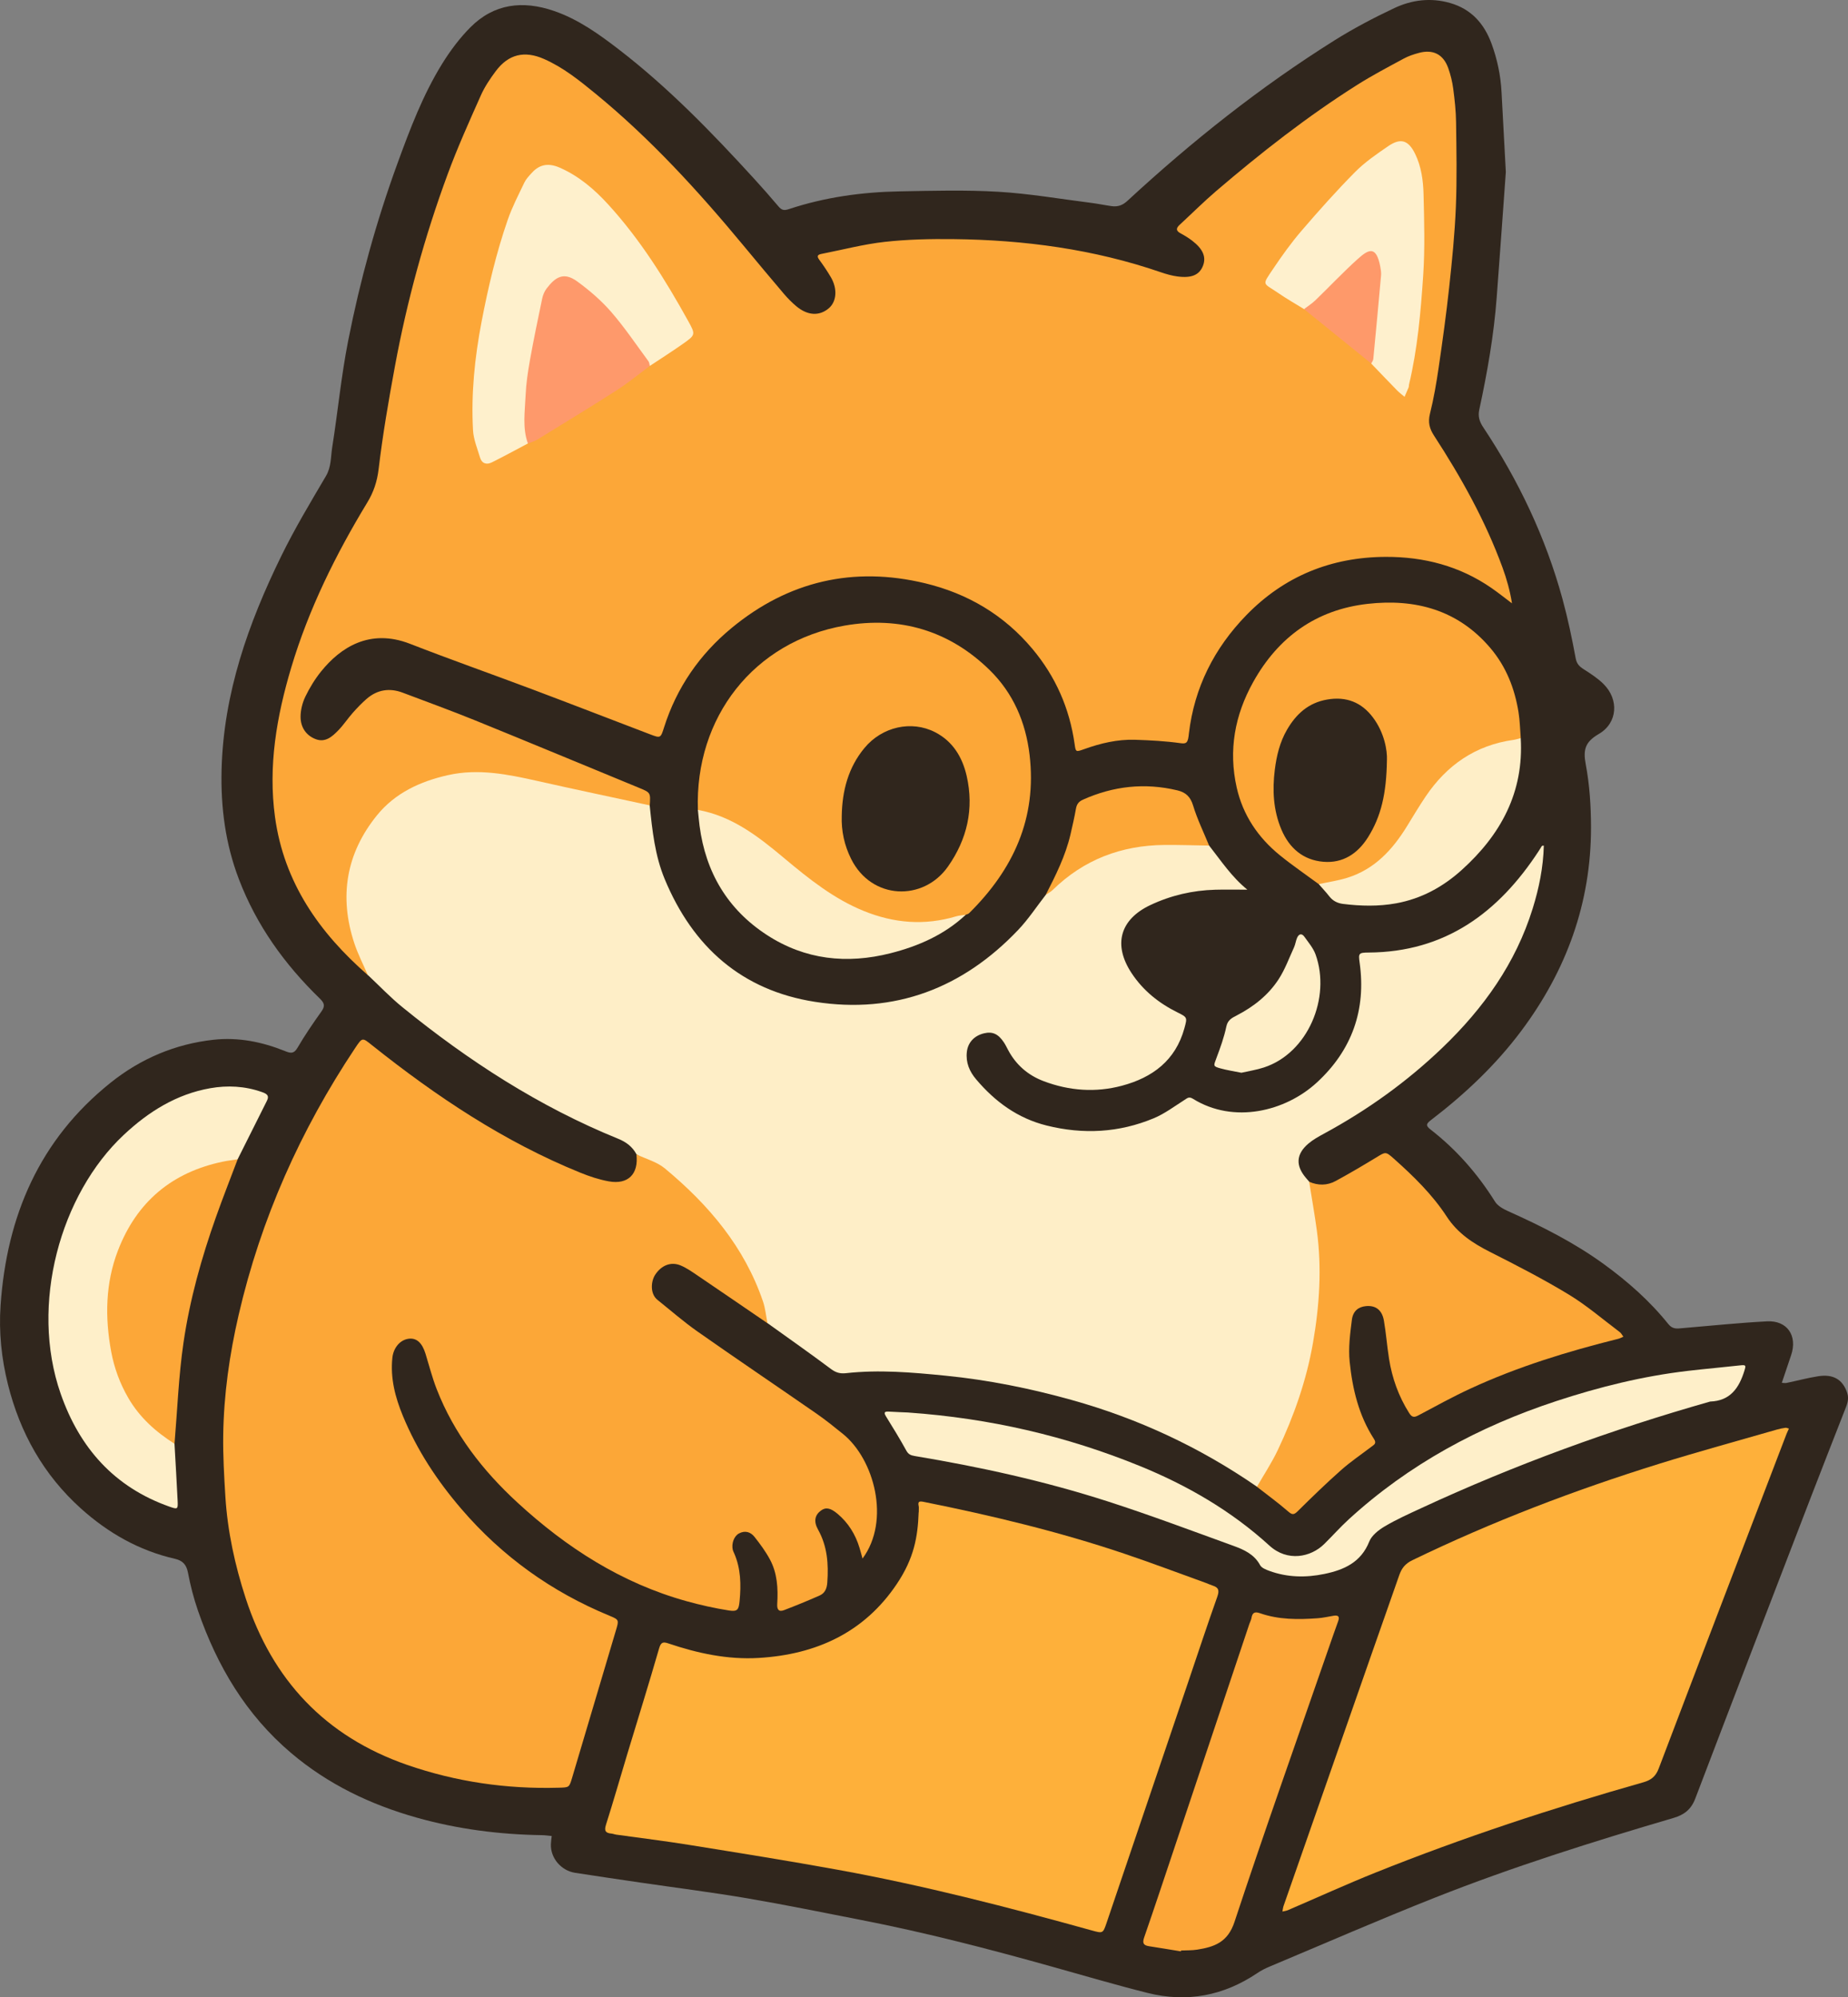 <?xml version="1.0" encoding="UTF-8"?><svg id="Layer_2" xmlns="http://www.w3.org/2000/svg" viewBox="0 0 740.08 799.96"><rect x="0" y="0" width="740.08" height="799.96" fill="#808080" stroke="none"/><defs><style>.cls-1{fill:#fef0cc;}.cls-2{fill:#fe996a;}.cls-3{fill:#fca738;}.cls-4{fill:#fca638;}.cls-5{fill:#fca737;}.cls-6{fill:#30261d;}.cls-7{fill:#feb03a;}.cls-8{fill:#feefc9;}.cls-9{fill:#fef0cd;}.cls-10{fill:#fe996b;}.cls-11{fill:#feeec7;}</style></defs><g id="Layer_5"><path class="cls-6" d="M603.05,68.89c-1.06,14.69-2.31,32.42-3.65,50.15-1.14,15.22-3.78,30.21-7,45.11-.55,2.55.04,4.66,1.57,6.96,14.16,21.29,25.04,44.14,31.78,68.84,2.13,7.79,3.79,15.72,5.26,23.66.43,2.32,1.49,3.34,3.24,4.46,2.77,1.78,5.62,3.6,7.93,5.91,6.22,6.18,5.69,15.59-1.89,20-5.41,3.15-6.36,6.2-5.25,12.1,1.56,8.27,2.11,16.83,2.12,25.27.03,30.32-9.85,57.39-27.94,81.58-10.24,13.69-22.56,25.29-36.08,35.65-1.97,1.51-2.33,2.22-.19,3.88,10.34,8.04,18.82,17.73,25.77,28.85,1.09,1.75,3.4,2.99,5.41,3.89,13.3,5.97,26.28,12.5,38.12,21.1,9.6,6.97,18.44,14.78,25.88,24.05,1.75,2.19,3.59,1.8,5.71,1.62,11.26-.95,22.5-2.12,33.78-2.72,8.11-.43,12.29,5.74,9.7,13.5-1.04,3.13-2.1,6.25-3.16,9.38-.19.58-.39,1.16-.58,1.74.63.02,1.29.18,1.89.05,4.21-.87,8.37-2,12.61-2.67,6.2-.99,9.93,1.38,11.68,6.66.89,2.67-.17,4.87-1.06,7.16-4.48,11.51-9.02,22.99-13.45,34.52-15.49,40.26-30.99,80.52-46.34,120.83-1.66,4.35-4.44,6.49-8.74,7.75-32.26,9.48-64.34,19.57-95.61,31.95-22.21,8.79-44.13,18.35-66.16,27.6-1.67.7-3.32,1.53-4.81,2.54-13.52,9.13-28.25,11.95-44.04,7.98-12.78-3.21-25.43-6.93-38.13-10.49-25.27-7.08-50.66-13.67-76.43-18.7-15.26-2.98-30.5-6.11-45.83-8.72-14.21-2.41-28.52-4.21-42.78-6.3-8.7-1.27-17.39-2.56-26.08-3.9-5.6-.87-9.85-5.91-9.68-11.39.03-1.12.21-2.23.33-3.35-1.31-.12-2.62-.32-3.93-.34-17-.25-33.76-2.4-50.11-7.01-18.48-5.21-35.5-13.32-50.3-25.87-18.12-15.36-29.68-34.91-37.32-57.02-1.72-4.97-3.04-10.12-4.02-15.28-.62-3.27-2.23-4.83-5.26-5.52-14.37-3.29-26.75-10.37-37.62-20.15-14.96-13.47-24.36-30.29-29.21-49.7-2.59-10.36-3.68-20.96-2.95-31.6,2.45-35.79,15.54-66.46,44.16-89.31,12.01-9.58,25.78-15.43,41.11-17.12,9.9-1.09,19.47.83,28.67,4.54,2.14.86,3.5,1.2,4.96-1.31,2.92-4.99,6.19-9.8,9.56-14.51,1.6-2.23,1.27-3.4-.67-5.29-14.07-13.66-25.3-29.29-32.34-47.73-5.41-14.14-7.32-28.79-6.94-43.87.78-30.58,10.7-58.62,23.94-85.65,5.36-10.95,11.67-21.45,17.86-31.97,2.17-3.69,1.89-7.64,2.5-11.47,2.25-14.21,3.61-28.59,6.39-42.69,4.75-24.13,11.28-47.83,19.71-70.96,5.03-13.8,10.22-27.56,17.98-40.09,3.21-5.17,6.95-10.18,11.23-14.49C197.87,1.39,209.41.1,221.87,4.39c9.7,3.34,17.91,9.22,25.91,15.38,19.86,15.29,37.23,33.22,54.08,51.66,3.37,3.68,6.67,7.43,9.89,11.24,1.21,1.44,2.16,1.77,4.12,1.11,14.42-4.79,29.34-6.86,44.48-7.13,13.14-.24,26.33-.61,39.43.16,12.4.73,24.71,2.87,37.06,4.43,2.79.35,5.56.94,8.35,1.33,2.41.33,4.34-.3,6.28-2.09,25.78-23.83,53.18-45.62,82.95-64.3,7.67-4.81,15.75-9.05,23.94-12.92,7.02-3.32,14.59-4.27,22.3-2.08,8.54,2.43,13.72,8.27,16.68,16.35,2.29,6.25,3.64,12.7,3.99,19.36.5,9.63,1.03,19.25,1.72,32Z"/><path class="cls-3" d="M147.31,390.58c-19.42-16.98-33.57-37.04-37.17-63.3-2.81-20.5.66-40.35,6.49-59.88,7.01-23.47,17.8-45.25,30.47-66.14,2.52-4.15,3.93-8.36,4.53-13.35,1.64-13.8,4-27.52,6.53-41.2,4.85-26.23,11.89-51.91,21.12-76.94,3.94-10.69,8.64-21.12,13.28-31.54,1.53-3.45,3.71-6.69,5.98-9.73,5.09-6.8,11.49-8.33,19.34-4.87,7.69,3.39,14.18,8.61,20.59,13.87,22.11,18.12,41.27,39.13,59.46,61.08,5.31,6.4,10.63,12.79,16.02,19.13,1.51,1.77,3.16,3.45,4.94,4.94,4.55,3.82,9.32,4.04,13.08.78,3.08-2.67,3.47-7.77.79-12.36-1.42-2.43-3.01-4.78-4.68-7.05-1.08-1.47-.62-2.02.91-2.32,8.44-1.65,16.82-3.87,25.34-4.82,9.07-1.01,18.28-1.2,27.42-1.1,28.37.3,56.24,4.01,83.2,13.29,2.18.75,4.45,1.39,6.73,1.68,5.61.72,8.66-.67,10.08-4.28,1.38-3.5.03-6.74-4.38-10.11-1.44-1.1-3.02-2.05-4.62-2.92-1.85-1-1.82-2.02-.37-3.36,4.89-4.51,9.61-9.23,14.66-13.56,17.95-15.35,36.52-29.91,56.51-42.54,6.01-3.8,12.34-7.12,18.61-10.51,1.87-1.02,3.96-1.71,6.03-2.27,5.7-1.55,9.83.54,11.8,6.12.93,2.64,1.62,5.42,1.98,8.2.59,4.44,1.08,8.92,1.14,13.39.15,11.32.39,22.65-.08,33.95-.44,10.77-1.52,21.53-2.68,32.26-1.16,10.71-2.64,21.39-4.2,32.05-.91,6.22-1.97,12.45-3.49,18.54-.85,3.42-.21,5.96,1.64,8.8,10.86,16.7,20.54,34.04,27.41,52.81,1.68,4.59,3,9.31,3.8,14.35-2.75-2.06-5.43-4.22-8.25-6.17-12.72-8.79-27-12.5-42.31-12.45-21.81.08-40.63,7.71-55.84,23.36-12.84,13.21-20.83,28.96-23,47.44-.08.66-.12,1.33-.28,1.97-.39,1.54-.79,2.17-2.95,1.87-6.07-.85-12.23-1.19-18.36-1.38-7.05-.22-13.83,1.41-20.43,3.78-3.26,1.17-3.29,1.16-3.74-2.07-2.03-14.29-7.56-26.95-16.88-38.09-11.42-13.65-26-22.21-43.02-26.31-28.66-6.9-54.73-.86-77.45,17.9-12.79,10.56-22.01,23.86-27.07,39.83-1.37,4.33-1.42,4.37-5.54,2.8-15.78-6.02-31.53-12.13-47.33-18.08-16.26-6.12-32.66-11.88-48.84-18.19-16.17-6.3-27.91,1.5-35.62,11.04-2.48,3.07-4.6,6.54-6.32,10.1-1.18,2.45-1.92,5.37-1.92,8.08,0,4.06,2.08,7.43,6.03,8.95,3.92,1.5,6.69-1.05,9.13-3.57,2.07-2.14,3.73-4.68,5.71-6.92,1.76-1.98,3.6-3.92,5.6-5.65,4.27-3.69,9.18-4.45,14.44-2.46,9.75,3.68,19.55,7.25,29.2,11.17,21.78,8.85,43.49,17.9,65.23,26.85,4.83,1.99,4.85,1.95,4.5,7.12-2.21,1.64-4.48.6-6.71.13-17.1-3.61-34.06-7.92-51.25-10.98-16.64-2.97-32.32.04-45.46,11.25-9.89,8.44-15.27,19.52-16.11,32.62-.7,10.85.95,21.21,6.41,30.79.74,1.31,1.3,2.74.25,4.21Z"/><path class="cls-11" d="M147.31,390.58c-1.82-4.23-3.95-8.35-5.39-12.7-6.21-18.69-3.34-36.04,9.07-51.34,7.23-8.92,17.33-13.58,28.43-16.07,12.17-2.73,23.97-.32,35.8,2.34,14.96,3.37,29.97,6.52,44.97,9.77,1.04,10.05,2.08,20.08,6.02,29.56,11.27,27.13,30.86,44.56,60.15,49.13,31.99,5,59.18-5.44,81.38-28.78,4.1-4.31,7.4-9.37,11.07-14.08,12.44-15.38,29.19-21.18,48.3-21.31,5.71-.04,11.65-1.43,17.12,1.59,4.77,6.09,9.06,12.6,15.31,17.66-4.29,0-8.58-.1-12.86.02-9.06.25-17.76,2.27-25.93,6.12-12.31,5.79-15.06,15.99-7.54,27.34,4.6,6.95,10.89,11.99,18.33,15.67,4.02,1.99,3.96,2.04,2.78,6.37-3.54,12.89-12.79,19.75-25.03,23.01-10.54,2.81-21.09,2.04-31.31-1.82-6.28-2.37-11.1-6.54-14.27-12.52-.54-1.03-1.05-2.08-1.69-3.04-2.24-3.38-4.56-4.42-7.92-3.62-3.98.95-6.48,3.71-6.9,7.46-.48,4.26,1.05,7.83,3.72,10.98,7.57,8.96,16.64,15.61,28.23,18.5,14.64,3.65,29,2.89,42.9-2.91,4.37-1.82,8.28-4.78,12.32-7.35,1.16-.74,1.79-1.44,3.38-.45,16.3,10.14,37.02,5.1,49.65-6.55,14.01-12.91,19.78-29.07,17.09-48.06-.51-3.62-.35-3.95,3.53-3.97,30.73-.15,52.08-15.99,68.18-40.63.44-.67.83-1.38,1.28-2.05.06-.1.31-.07.78-.15-.22,8.69-1.92,17.06-4.47,25.25-6.81,21.93-19.72,39.95-36.13,55.7-14.22,13.65-30.09,25.02-47.41,34.41-2.18,1.18-4.4,2.41-6.27,4-4.96,4.22-5.19,8.83-.95,13.78.43.5.86,1,1.3,1.5,4.38,8.35,4.81,17.56,5.32,26.63,1.62,28.97-4.52,56.42-16.98,82.55-1.65,3.46-3.66,6.7-5.57,10.01-.83,1.44-1.72,2.89-3.68,2.98-22.78-15.74-47.52-27.31-74.19-34.75-16.62-4.64-33.46-8.05-50.66-9.75-13.26-1.32-26.51-2.47-39.83-.99-2.26.25-4.01-.22-5.94-1.67-8.36-6.26-16.92-12.26-25.4-18.35-1.04-.95-1.36-2.25-1.65-3.54-3.3-14.44-11.11-26.48-20.38-37.66-7.72-9.31-15.5-18.65-27.02-23.67-1.41-.61-2.08-2.13-3.45-2.78-1.63-3.05-4.13-4.93-7.36-6.24-31.66-12.86-59.99-31.24-86.39-52.7-4.87-3.95-9.21-8.55-13.8-12.85Z"/><path class="cls-5" d="M254.85,462.36c3.84,1.85,8.26,3.01,11.44,5.66,17.46,14.49,31.84,31.4,39.28,53.3.94,2.78,1.21,5.79,1.79,8.69-9.31-6.36-18.6-12.75-27.94-19.07-2.18-1.48-4.39-3.04-6.8-4.06-3.92-1.66-7.78-.07-10.25,3.73-1.66,2.55-2.15,7.56.95,10.05,5.31,4.26,10.45,8.76,16.01,12.66,15.77,11.07,31.73,21.85,47.56,32.82,3.68,2.55,7.19,5.38,10.68,8.2,12.52,10.11,19.16,34.63,7.85,49.93-.45-1.62-.8-2.98-1.21-4.32-1.63-5.37-4.49-10-8.79-13.61-2.94-2.47-4.79-2.68-6.69-1.27-2.33,1.72-3,4.24-1.14,7.56,3.75,6.71,4.25,13.81,3.72,21.24-.18,2.46-.97,4.27-3.1,5.21-4.68,2.07-9.43,4.01-14.2,5.84-2.18.84-2.88-.3-2.75-2.47.38-6.19.05-12.36-2.98-17.93-1.72-3.17-3.89-6.12-6.13-8.95-1.56-1.97-3.8-2.67-6.23-1.35-1.97,1.07-3.05,4.04-2.46,6.56.11.48.37.92.56,1.38,2.67,6.14,2.79,12.57,2.17,19.08-.33,3.54-.85,4.35-4.27,3.82-5.7-.9-11.37-2.16-16.94-3.71-26.02-7.23-48.07-21.4-67.73-39.49-13.96-12.84-25.41-27.59-32.36-45.44-1.8-4.61-3.02-9.44-4.48-14.18-1.36-4.39-3.55-6.39-6.67-6.03-3.46.4-6.18,3.56-6.61,7.66-.86,8.16,1.15,15.83,4.21,23.25,5.68,13.78,13.76,26.02,23.48,37.33,16.35,19.03,36.11,33.16,59.25,42.71,3.92,1.62,3.83,1.71,2.55,6.01-5.85,19.65-11.68,39.3-17.52,58.95-1.16,3.9-1.19,3.82-5.39,3.93-20.79.59-41.06-2.34-60.71-9.16-32.74-11.38-53.95-34.01-64.61-66.72-4.32-13.27-7.28-26.85-8.14-40.81-.5-8.13-.97-16.28-.86-24.41.22-16.3,2.51-32.41,6.18-48.27,8.9-38.48,24.73-73.99,46.62-106.84,2.98-4.47,2.89-4.3,6.89-1.11,25.67,20.45,52.77,38.58,83.36,50.99,3.66,1.49,7.5,2.76,11.37,3.46,7.74,1.4,12.02-2.97,11.05-10.81Z"/><path class="cls-7" d="M367.94,605.72c0-1.4.09-1.92-.02-2.4-.44-1.95.23-2.12,2.06-1.75,27.12,5.45,53.98,11.88,80.21,20.72,10.96,3.69,21.79,7.8,32.68,11.72.93.34,1.83.78,2.77,1.08,2.45.77,2.73,2.01,1.85,4.49-4.15,11.68-8.02,23.45-12,35.19-10.77,31.79-21.54,63.57-32.31,95.36-1.48,4.36-1.48,4.33-6.15,3.03-33.49-9.3-67.14-17.98-101.36-24.21-19.88-3.62-39.84-6.8-59.79-10.01-9.66-1.56-19.37-2.73-29.06-4.09-.66-.09-1.29-.37-1.95-.43-2.31-.21-2.98-1.03-2.2-3.51,3-9.44,5.72-18.98,8.58-28.46,4.25-14.07,8.64-28.11,12.71-42.23.75-2.6,1.71-2.64,3.75-1.95,11.71,3.95,23.73,6.54,36.12,5.8,22.92-1.36,42.21-10.08,55.32-29.63,6.93-10.34,8.39-18.86,8.75-28.69Z"/><path class="cls-7" d="M716.43,572.19c-.47,1.05-.77,1.64-1.01,2.26-17.08,44.63-34.19,89.25-51.15,133.93-1.21,3.19-3.07,4.63-6.18,5.51-36.31,10.31-72.14,22.09-107.19,36.14-11.82,4.74-23.42,10.04-35.13,15.07-.68.29-1.46.37-2.19.55.15-.75.21-1.54.46-2.26,11.82-33.87,23.66-67.74,35.5-101.61,3.6-10.3,7.25-20.58,10.83-30.88.95-2.73,2.37-4.59,5.25-5.98,31.95-15.47,65-28.09,98.85-38.62,15.63-4.86,31.44-9.17,47.17-13.71,1.11-.32,2.25-.55,3.4-.71.4-.06.85.2,1.37.33Z"/><path class="cls-5" d="M279.49,324.4c-1.26-37.04,22.42-67.52,58.81-73.83,22.1-3.83,41.88,2,58.04,17.82,9.4,9.21,14.42,20.81,15.98,33.95,3.01,25.42-6.54,45.97-24.23,63.44-.32.32-.87.41-1.31.61-17.97,8.17-34.78,4.13-50.98-5.05-10.04-5.69-18.68-13.32-27.58-20.58-7.53-6.14-15.33-11.78-25.06-13.98-1.5-.34-2.81-1.04-3.67-2.38Z"/><path class="cls-5" d="M503.37,595.52c2.79-4.86,5.9-9.56,8.3-14.6,6.54-13.76,11.55-28.08,14.16-43.12,2.59-14.89,3.57-29.9,1.53-44.96-.88-6.52-2.04-13-3.07-19.5,3.56,1.56,7.2,1.54,10.56-.28,5.53-2.99,10.95-6.2,16.33-9.47,3.73-2.27,3.72-2.44,7.04.52,7.85,6.99,15.4,14.35,21.14,23.15,4.4,6.73,10.48,10.71,17.4,14.21,10.65,5.38,21.29,10.86,31.48,17.04,7.21,4.37,13.68,9.96,20.44,15.05.6.45.97,1.22,1.44,1.85-.68.28-1.33.66-2.04.84-20.26,5.05-40.18,11.14-59.17,19.92-7.06,3.26-13.9,7.02-20.76,10.68-1.74.93-2.64.99-3.82-.88-4.23-6.69-6.82-13.96-8.05-21.71-.81-5.07-1.18-10.21-2.05-15.26-.75-4.34-3.34-6.23-7.25-5.84-2.92.29-5.12,1.9-5.58,5.45-.71,5.56-1.46,11.29-.89,16.81,1.11,10.91,3.65,21.57,9.75,30.97,1.14,1.76.03,2.26-.99,3.04-4.09,3.13-8.39,6.02-12.23,9.43-5.97,5.29-11.7,10.86-17.37,16.47-1.54,1.52-2.22,1.44-3.83.04-3.99-3.47-8.29-6.59-12.46-9.85Z"/><path class="cls-3" d="M528.13,354.13c-5.2-3.84-10.55-7.48-15.56-11.55-8.75-7.1-14.83-16.12-17.31-27.17-3.33-14.86-.79-28.93,6.6-42.2,10.04-18.04,25.23-28.98,45.75-31.33,19.11-2.18,36.31,2.36,49.33,17.78,6.27,7.43,9.66,16.13,11.19,25.59.55,3.42.61,6.91.89,10.37-1.1,1.44-2.69,1.84-4.36,2.16-14.73,2.88-25.75,11.07-33.82,23.54-4.24,6.55-7.85,13.51-13,19.49-6.23,7.23-14.09,11.47-23.29,13.56-2.19.5-4.27-.12-6.4-.26Z"/><path class="cls-8" d="M363.8,565.78c32.48,2.28,63.18,9.38,92.69,21.42,19.02,7.76,36.65,17.98,51.87,31.87,7.26,6.63,16.59,4.65,21.93-.6,3.32-3.26,6.42-6.77,9.85-9.91,24.1-22.07,52.2-37.19,83.1-47.36,17.17-5.65,34.65-9.99,52.64-12.1,7.09-.83,14.21-1.45,21.31-2.24,2.11-.23,2,.23,1.42,2.11-2.14,6.95-5.65,12.14-13.74,12.41-39.64,11.26-78.24,25.33-115.64,42.67-4.95,2.29-9.95,4.53-14.64,7.3-2.46,1.45-5.24,3.61-6.23,6.1-3.32,8.35-10.11,11.35-17.98,12.98-7.44,1.54-14.87,1.41-22.08-1.24-1.34-.49-3.06-1.18-3.66-2.28-2.34-4.35-6.43-6.19-10.61-7.71-16.76-6.08-33.46-12.37-50.43-17.83-25.23-8.13-51.1-13.81-77.24-18.17-1.62-.27-2.58-.66-3.43-2.22-2.54-4.64-5.33-9.15-8.11-13.65-.99-1.61-.59-2.02,1.14-1.92,2.82.17,5.65.26,7.83.36Z"/><path class="cls-8" d="M69.88,578.28c.43,7.64.89,15.27,1.26,22.91.16,3.33,0,3.44-3.26,2.29-22.1-7.8-36.02-23.53-43.59-45.25-12.44-35.68-.15-79.9,25.34-103.73,9.84-9.21,21-16.23,34.53-18.62,6.97-1.23,13.91-.87,20.66,1.51,1.68.59,3.23,1.23,2.08,3.51-3.92,7.81-7.83,15.63-11.74,23.45-1.7,1.54-3.9,1.78-6,2.24-25.57,5.65-43.24,26.5-44.56,52.7-.58,11.56.47,22.85,4.92,33.76,3.52,8.62,9.41,15.17,16.41,20.97,1.51,1.25,3.49,2.06,3.94,4.28Z"/><path class="cls-4" d="M472.91,781.6c-4.24-.69-8.48-1.41-12.73-2.06-2.35-.36-2.74-1.31-1.94-3.61,4.28-12.33,8.37-24.73,12.52-37.11,9.87-29.47,19.73-58.94,29.59-88.4.26-.78.7-1.53.83-2.33.34-2.13,1.28-2.68,3.39-1.94,7.53,2.64,15.34,2.59,23.16,2.02,2.14-.16,4.25-.65,6.37-1,1.84-.3,2.47.34,1.81,2.17-1.29,3.57-2.55,7.16-3.79,10.75-12.66,36.55-25.61,73-37.74,109.73-2.69,8.15-8.06,10-14.92,11.09-2.13.34-4.32.25-6.48.35-.02.12-.05.23-.07.35Z"/><path class="cls-3" d="M69.88,578.28c-7.52-4.77-13.99-10.55-18.51-18.36-3.36-5.8-5.64-12.04-6.84-18.52-2.53-13.7-2.35-27.42,2.74-40.6,7.5-19.41,21.6-31.28,42.04-35.52,1.93-.4,3.91-.63,5.86-.93-2.9,7.71-5.93,15.37-8.68,23.13-5.81,16.37-10.49,33.11-13,50.27-1.96,13.4-2.46,27.01-3.6,40.53Z"/><path class="cls-11" d="M279.49,324.4c13.81,2.48,24.33,10.76,34.68,19.43,9.8,8.2,19.75,16.19,31.8,21.07,12.11,4.91,24.36,5.89,36.94,2.13,1.24-.37,2.58-.43,3.87-.64-8.56,8-18.92,12.56-30.09,15.4-17.5,4.45-34.26,2.67-49.56-7.29-15.77-10.26-24.52-25.1-26.97-43.69-.28-2.13-.45-4.28-.67-6.41Z"/><path class="cls-11" d="M528.13,354.13c3.82-.83,7.74-1.39,11.46-2.55,10.93-3.42,18.13-11.27,23.91-20.7,2.43-3.96,4.81-7.95,7.4-11.8,8.48-12.59,19.96-20.6,35.23-22.73.97-.14,1.92-.47,2.88-.71,1.29,21.72-7.98,38.72-23.66,52.85-7.52,6.78-16.14,11.48-26.19,13.32-7.09,1.29-14.21,1.13-21.33.24-2.19-.28-4.05-1.19-5.46-3.01-1.32-1.7-2.82-3.27-4.24-4.9Z"/><path class="cls-5" d="M484.21,338.69c-5.94-.09-11.88-.29-17.82-.25-17.28.14-32.34,5.84-44.8,18.02-.8.78-1.86,1.31-2.79,1.95,3.99-7.81,7.93-15.64,9.92-24.26.78-3.38,1.56-6.76,2.16-10.17.32-1.8,1.04-2.88,2.79-3.67,12.21-5.48,24.79-6.86,37.84-3.74,3.32.79,5.23,2.53,6.3,6.08,1.66,5.49,4.23,10.71,6.41,16.05Z"/><path class="cls-11" d="M497.19,429.69c-3-.61-5.78-1.02-8.47-1.77-2.97-.83-2.75-.98-1.56-4.15,1.56-4.13,3.07-8.34,3.97-12.64.56-2.66,2.34-3.46,4.18-4.42,6.74-3.5,12.61-8.12,16.74-14.47,2.57-3.95,4.21-8.5,6.19-12.82.54-1.19.68-2.56,1.2-3.76.68-1.58,1.85-1.99,2.94-.45,1.62,2.28,3.54,4.52,4.47,7.08,6.22,17.29-3.03,39.49-20.67,45.27-2.95.97-6.06,1.44-9.01,2.12Z"/><path class="cls-1" d="M211.41,177.63c-4.81,2.54-9.58,5.15-14.43,7.57-2.12,1.06-4.02.49-4.74-1.95-1.08-3.62-2.61-7.26-2.81-10.95-.8-14.63.68-29.08,3.44-43.5,2.65-13.82,5.86-27.46,10.46-40.75,1.77-5.13,4.32-10,6.66-14.92.62-1.32,1.69-2.45,2.67-3.56,2.77-3.17,6.2-4.77,11.59-2.38,7.62,3.37,13.79,8.64,19.29,14.67,12.84,14.05,22.85,30.09,32.03,46.66,3.05,5.51,3.03,5.62-2.18,9.28-4.31,3.02-8.75,5.85-13.13,8.76-1.97-.86-2.78-2.77-3.93-4.37-5.82-8.08-11.65-16.16-18.96-23.01-1.58-1.48-3.17-2.92-4.97-4.13-6.3-4.23-10.85-2.98-13.64,4.2-3.03,7.78-4.08,16.06-5.11,24.29-1.36,10.85-2.84,21.71-1.73,32.69.05.48-.25.95-.49,1.39Z"/><path class="cls-9" d="M522.24,123.81c-3.38-2.09-6.86-4.05-10.12-6.3-6.45-4.45-6.92-2.87-2.23-9.87,3.51-5.23,7.2-10.38,11.29-15.15,6.92-8.06,14-16.01,21.47-23.56,3.93-3.97,8.66-7.22,13.3-10.39,4.96-3.4,8.06-2.43,10.74,3.02,2.53,5.14,3.28,10.8,3.41,16.4.26,10.8.57,21.65-.15,32.42-.98,14.67-2.27,29.37-5.69,43.76-.08.32,0,.69-.13.99-.52,1.28-1.09,2.55-1.64,3.82-1-.85-2.06-1.64-2.98-2.57-3.48-3.56-6.91-7.17-10.36-10.75-1.21-5.35.62-10.55,1.01-15.8.38-5.1.66-10.24,1.41-15.34.57-3.87,1.36-9.01-2.43-10.94-3.49-1.77-6.37,2.64-9.01,4.9-4.4,3.77-8.52,7.9-12.19,12.43-1.44,1.77-2.83,3.87-5.71,2.96Z"/><path class="cls-10" d="M211.41,177.63c-2.26-6.3-1.19-12.8-.92-19.21.2-4.76.91-9.52,1.75-14.22,1.48-8.24,3.18-16.44,4.9-24.63.3-1.42.91-2.9,1.79-4.04,3.31-4.32,6.65-6.87,12.2-2.83,4.92,3.58,9.65,7.65,13.63,12.23,5.4,6.22,10.03,13.13,14.94,19.78.36.49.37,1.23.55,1.86-4.45,3.29-8.74,6.84-13.4,9.83-10.5,6.74-21.18,13.22-31.81,19.75-1.1.68-2.42,1-3.63,1.48Z"/><path class="cls-2" d="M522.24,123.81c1.53-1.18,3.18-2.22,4.56-3.55,5.71-5.51,11.15-11.31,17.04-16.61,4.38-3.94,7.36-5.25,8.94,3.23.21,1.13.4,2.31.3,3.44-.99,11.16-2.03,22.32-3.11,33.48-.06.62-.53,1.2-.81,1.8-8.98-7.26-17.95-14.53-26.93-21.79Z"/><path class="cls-6" d="M337.1,326.77c.18-10.01,2.58-19.32,9.11-27.19,7.05-8.5,18.81-11.15,28.24-6.32,7.15,3.66,10.96,10.03,12.68,17.54,3.01,13.16.19,25.38-7.51,36.32-9.85,14-30.54,13.39-38.75-3.06-2.73-5.47-3.97-11.19-3.77-17.28Z"/><path class="cls-6" d="M555.43,304.43c-.18,13.43-2.35,22.67-7.63,31.02-4.11,6.5-10.03,10.38-17.81,9.73-8.11-.68-13.67-5.46-16.83-12.94-3.25-7.71-3.65-15.8-2.63-23.93.7-5.57,2.01-11.09,4.89-16.03,3.65-6.28,8.57-10.8,16.1-12.09,7.66-1.32,13.76,1.12,18.31,7.18,4.59,6.1,5.77,13.24,5.61,17.07Z"/></g></svg>
